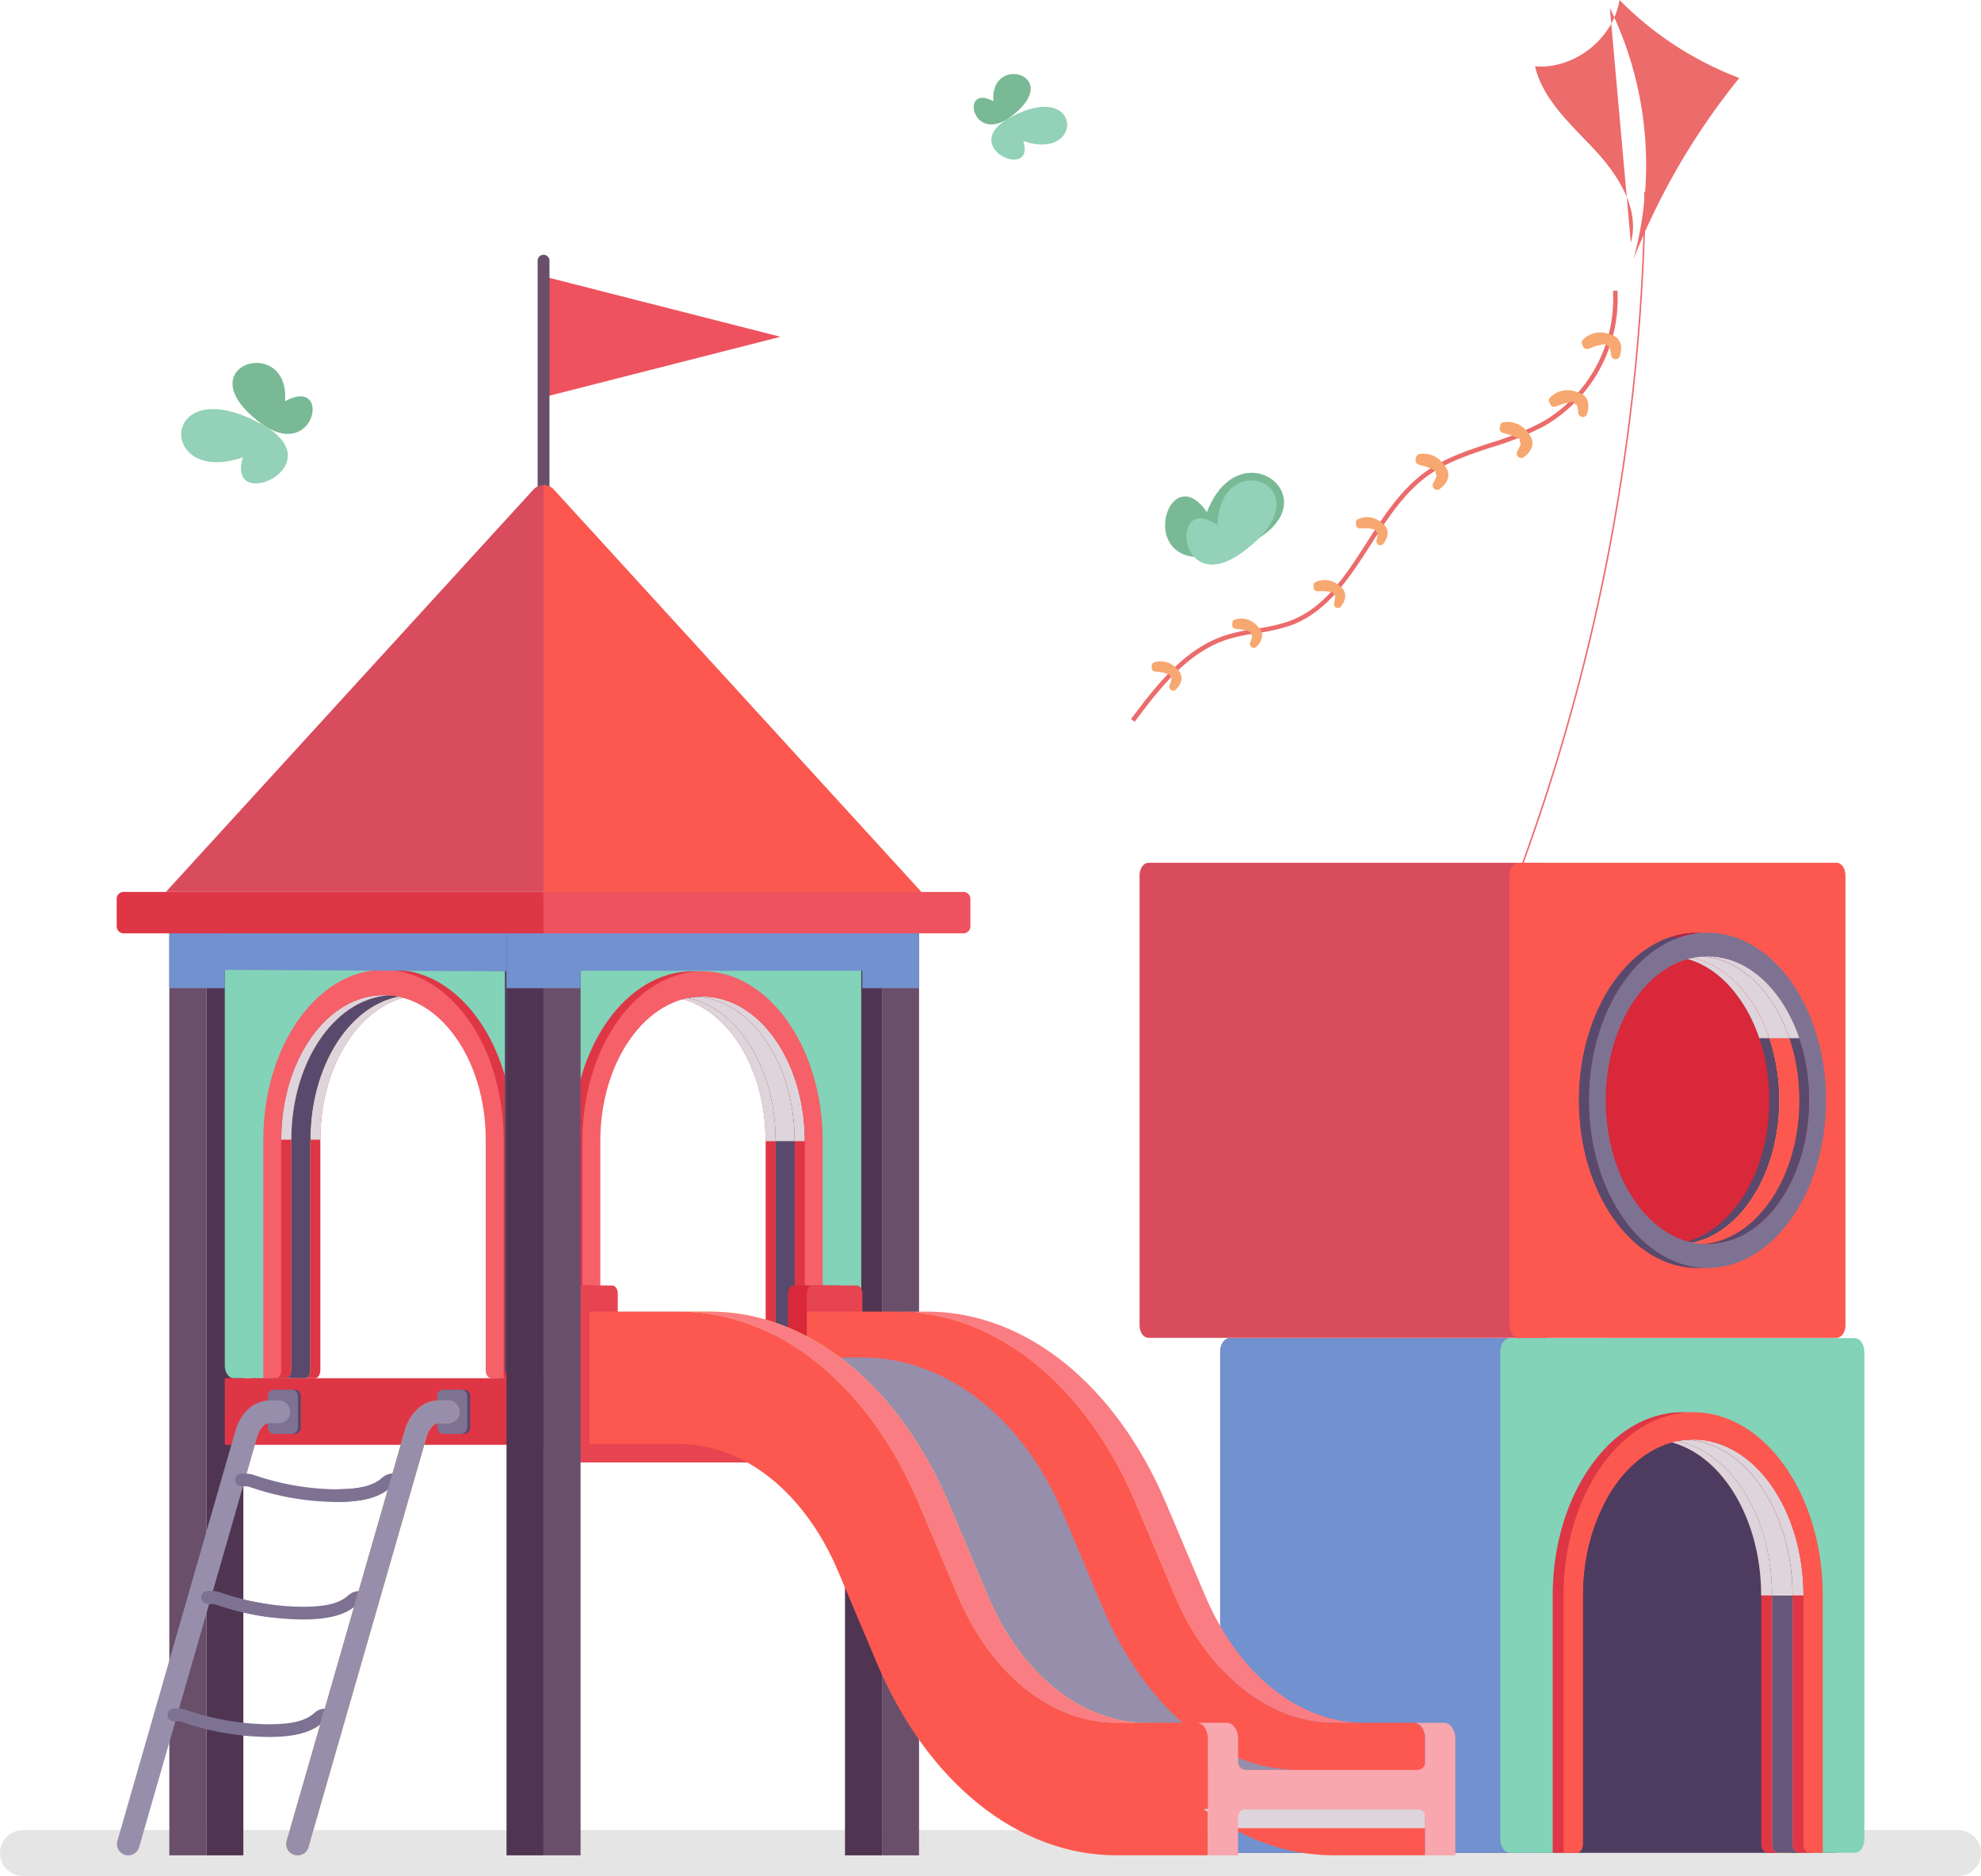 <svg xmlns="http://www.w3.org/2000/svg" width="469.163" height="444.391" viewBox="0 0 469.163 444.391">
  <g id="Group_119" data-name="Group 119" transform="translate(2.636 -0.179)">
    <path id="Path_798" data-name="Path 798" d="M59.14,100.563c-23.986-12.957-24.753,14.945-4.258,7.962C50.724,122.168,77.243,110.341,59.14,100.563Z" fill="#93d1b9"/>
    <path id="Path_799" data-name="Path 799" d="M58.757,100.149c-17.619-13.542,7.316-20.928,6.115-4.924C76.123,88.979,72.056,110.371,58.757,100.149Z" fill="#79b995"/>
    <path id="Path_800" data-name="Path 800" d="M236.7,27.949c17.053-9.213,17.6,10.626,3.027,5.661C242.682,43.307,223.822,34.9,236.7,27.949Z" fill="#93d1b9"/>
    <path id="Path_801" data-name="Path 801" d="M236.971,27.667c12.523-9.627-5.2-14.884-4.349-3.5C224.62,19.725,227.516,34.932,236.971,27.667Z" fill="#79b995"/>
    <path id="Path_802" data-name="Path 802" d="M378.626,2.066a84.68,84.68,0,0,1,5.59,59.516,163.885,163.885,0,0,1,25.066-42.926A79.436,79.436,0,0,1,380.917.179C379.433,9.382,370.19,16.638,360.9,15.9c1.918,7.992,8.568,13.784,14.168,19.808s10.716,14.046,8.527,21.968Z" fill="#ec6b6b"/>
    <path id="Path_803" data-name="Path 803" d="M266.073,171.148l-.848-.635c6.842-9.173,13.27-17,22.735-19.96a48.674,48.674,0,0,1,6.922-1.453,41.769,41.769,0,0,0,7.76-1.756c8.406-3.078,13.269-10.646,18.416-18.658,3.955-6.165,8.052-12.543,13.945-16.761,4.571-3.279,10-5.065,15.247-6.8a68.506,68.506,0,0,0,12.523-5.066,33.715,33.715,0,0,0,16.589-30.979l1.06-.071A34.806,34.806,0,0,1,363.3,100.987a68.579,68.579,0,0,1-12.715,5.156c-5.166,1.705-10.514,3.471-14.964,6.65-5.722,4.1-9.758,10.383-13.663,16.468-5.015,7.81-10.2,15.883-18.941,19.082a42.981,42.981,0,0,1-7.951,1.806,48.584,48.584,0,0,0-6.771,1.423c-9.163,2.866-15.48,10.565-22.2,19.586Z" fill="#ec6b6b"/>
    <path id="Path_804" data-name="Path 804" d="M379.625,79.756a1.121,1.121,0,0,0-.424-.182c-.181-.071-.373-.141-.575-.2a5.821,5.821,0,0,0-6.367,1.282.906.906,0,0,0-.061,1.292.438.438,0,0,0,.031.192,1.062,1.062,0,0,0,1.342.676c.1-.05.191-.1.292-.151a.892.892,0,0,0,.343-.081,10.948,10.948,0,0,1,3.552-.888.965.965,0,0,0,.787.636,9.717,9.717,0,0,1,.384,1.968,1.066,1.066,0,0,0,2.1.151c.625-2.169.191-3.824-1.383-4.692Z" fill="#f7a770"/>
    <path id="Path_805" data-name="Path 805" d="M371.855,93.439a1.122,1.122,0,0,0-.424-.182c-.181-.071-.373-.141-.575-.2a5.821,5.821,0,0,0-6.367,1.282.905.905,0,0,0-.061,1.292.659.659,0,0,0,.031.192,1.062,1.062,0,0,0,1.342.676c.1-.05.191-.1.292-.151a.892.892,0,0,0,.343-.081,10.948,10.948,0,0,1,3.552-.888.965.965,0,0,0,.787.636,9.715,9.715,0,0,1,.384,1.968,1.066,1.066,0,0,0,2.1.151c.625-2.17.191-3.825-1.383-4.692Z" fill="#f7a770"/>
    <path id="Path_806" data-name="Path 806" d="M359.958,103.8a1.234,1.234,0,0,0-.232-.4,3.855,3.855,0,0,0-.353-.5,5.857,5.857,0,0,0-5.913-2.7.914.914,0,0,0-.808,1.019c-.03.06-.06.1-.09.171a1.058,1.058,0,0,0,.7,1.332c.111.02.212.031.323.051a1.008,1.008,0,0,0,.333.131,10.9,10.9,0,0,1,3.39,1.362.962.962,0,0,0,.263.969,9.9,9.9,0,0,1-.848,1.816,1.072,1.072,0,0,0,1.615,1.362c1.786-1.382,2.4-2.986,1.634-4.611Z" fill="#f7a770"/>
    <path id="Path_807" data-name="Path 807" d="M340.039,111.33a1.27,1.27,0,0,0-.232-.4,3.773,3.773,0,0,0-.354-.5,5.859,5.859,0,0,0-5.913-2.7.915.915,0,0,0-.807,1.02c-.03.06-.061.1-.091.171a1.058,1.058,0,0,0,.7,1.332c.111.02.212.03.323.051a1.03,1.03,0,0,0,.333.131,10.913,10.913,0,0,1,3.391,1.362.961.961,0,0,0,.262.969,9.892,9.892,0,0,1-.847,1.816,1.071,1.071,0,0,0,1.614,1.362c1.776-1.382,2.4-2.987,1.635-4.611Z" fill="#f7a770"/>
    <path id="Path_808" data-name="Path 808" d="M325.306,124.65a1.124,1.124,0,0,0-.293-.283c-.131-.111-.262-.232-.413-.343a5.114,5.114,0,0,0-5.621-.847.8.8,0,0,0-.434,1.049.767.767,0,0,0-.03.161.926.926,0,0,0,.9.959,1.379,1.379,0,0,0,.283-.04.77.77,0,0,0,.312.03,9.34,9.34,0,0,1,3.179.333.835.835,0,0,0,.454.757,8.527,8.527,0,0,1-.272,1.725.932.932,0,0,0,1.675.757c1.16-1.594,1.3-3.088.262-4.268Z" fill="#f7a770"/>
    <path id="Path_809" data-name="Path 809" d="M315.255,139.544a1.12,1.12,0,0,0-.292-.283,4.868,4.868,0,0,0-.414-.343,5.116,5.116,0,0,0-5.621-.848.8.8,0,0,0-.434,1.05.769.769,0,0,0-.03.161.927.927,0,0,0,.9.959,1.378,1.378,0,0,0,.283-.04.775.775,0,0,0,.313.03,9.337,9.337,0,0,1,3.178.333.836.836,0,0,0,.454.757,8.527,8.527,0,0,1-.272,1.725.932.932,0,0,0,1.675.757c1.16-1.594,1.3-3.088.262-4.268Z" fill="#f7a770"/>
    <path id="Path_810" data-name="Path 810" d="M295.78,149.191a1.07,1.07,0,0,0-.252-.313,3.246,3.246,0,0,0-.363-.383,5,5,0,0,0-5.359-1.544.786.786,0,0,0-.555.968.9.9,0,0,0-.05.152.914.914,0,0,0,.757,1.049h.282a.875.875,0,0,0,.293.071,9.356,9.356,0,0,1,3.057.736.835.835,0,0,0,.354.8,8.551,8.551,0,0,1-.485,1.654.914.914,0,0,0,1.534.949c1.342-1.4,1.665-2.836.807-4.127Z" fill="#f7a770"/>
    <path id="Path_811" data-name="Path 811" d="M276.688,159.322a1.07,1.07,0,0,0-.252-.313,3.243,3.243,0,0,0-.363-.383,5,5,0,0,0-5.359-1.544.786.786,0,0,0-.555.968.9.9,0,0,0-.05.152.914.914,0,0,0,.757,1.049h.282a.875.875,0,0,0,.293.071,9.357,9.357,0,0,1,3.057.737.835.835,0,0,0,.354.8,8.558,8.558,0,0,1-.485,1.655.914.914,0,0,0,1.534.948c1.342-1.4,1.665-2.835.807-4.127Z" fill="#f7a770"/>
    <path id="Path_812" data-name="Path 812" d="M386.97,45.649a481.539,481.539,0,0,1-29.6,160.737" fill="none" stroke="#ec6b6b" stroke-miterlimit="10" stroke-width="0.363"/>
    <path id="Path_813" data-name="Path 813" d="M287.515,131.128c29.627-9.152,4.158-31.544-4.319-9.637C273.509,107.5,265.144,138.03,287.515,131.128Z" fill="#79b995"/>
    <path id="Path_814" data-name="Path 814" d="M291.733,130.916c20.717-15.328-5.449-25.782-6.044-6.327C274.226,116.335,276.092,142.49,291.733,130.916Z" fill="#93d1b9"/>
    <path id="Path_815" data-name="Path 815" d="M2.8,444.57H461.088a5.439,5.439,0,0,0,0-10.878H2.8a5.439,5.439,0,0,0,0,10.878Z" fill="#e5e5e5"/>
    <path id="Path_816" data-name="Path 816" d="M363.146,204.559c1.16,0,2.1,1.332,2.1,2.967v106.6c0,1.635-.939,2.967-2.1,2.967H269.352c-1.161,0-2.1-1.332-2.1-2.967v-106.6c0-1.645.938-2.967,2.1-2.967Z" fill="#d84c5d"/>
    <path id="Path_817" data-name="Path 817" d="M428.071,206.557H359.252V311.764h68.819Z" fill="#d82839"/>
    <path id="Path_818" data-name="Path 818" d="M418.757,260.826a46.542,46.542,0,0,0-1.988-13.583c-.02-.08-.05-.161-.071-.242-.111-.353-.222-.7-.343-1.039a.768.768,0,0,1-.05-.162c-3.451-9.929-11.11-19.081-21.655-19.081h-2.371c10.534,0,18.193,9.122,21.655,19.081a.9.9,0,0,1,.05.152c4.45,12.977,2.765,29.435-5.459,40.05-4.047,5.217-9.687,8.91-16.256,8.91,3,0,11.13.767,18.627-8.91.03-.04.061-.08.091-.121,5.328-6.952,7.77-16.226,7.77-25.065Z" fill="#59496d"/>
    <g id="Group_103" data-name="Group 103" style="mix-blend-mode: multiply;isolation: isolate">
      <path id="Path_819" data-name="Path 819" d="M416.345,245.962a.768.768,0,0,1-.05-.162c-3.451-9.929-11.11-19.081-21.655-19.081h-2.371c10.534,0,18.193,9.122,21.654,19.081a.824.824,0,0,1,.051.152c.02.05.03.1.05.151H416.4s-.031-.1-.051-.151Z" fill="#ded4db"/>
    </g>
    <path id="Path_820" data-name="Path 820" d="M394.64,300.523h-2.371c-15.48,0-28.073-17.81-28.073-39.7s12.593-39.7,28.073-39.7h2.371c-15.479,0-28.073,17.811-28.073,39.7S379.161,300.523,394.64,300.523Z" fill="#da9a38"/>
    <g id="Group_104" data-name="Group 104">
      <path id="Path_821" data-name="Path 821" d="M394.64,300.523h-2.371c-12.24,0-22.674-11.13-26.5-26.61h2.372C371.976,289.393,382.41,300.523,394.64,300.523Z" fill="#da9a38"/>
      <path id="Path_822" data-name="Path 822" d="M368.131,273.9H365.76a52.912,52.912,0,0,1-1.332-7.972H366.8A54.476,54.476,0,0,0,368.131,273.9Z" fill="#da9a38"/>
      <path id="Path_823" data-name="Path 823" d="M366.8,265.932h-2.372c-.151-1.675-.232-3.381-.232-5.116,0-.767.02-1.534.051-2.291h2.371c-.03.757-.05,1.524-.05,2.291Q366.568,263.418,366.8,265.932Z" fill="#da9a38"/>
      <path id="Path_824" data-name="Path 824" d="M366.618,258.535h-2.372a54.73,54.73,0,0,1,.818-7.517h2.371A54.9,54.9,0,0,0,366.618,258.535Z" fill="#da9a38"/>
      <path id="Path_825" data-name="Path 825" d="M367.435,251.007h-2.371a50.067,50.067,0,0,1,2.563-9.182H370A50.149,50.149,0,0,0,367.435,251.007Z" fill="#da9a38"/>
      <path id="Path_826" data-name="Path 826" d="M370,241.825h-2.371c2.654-6.862,6.7-12.493,11.594-16.146h2.372C376.7,229.332,372.652,234.963,370,241.825Z" fill="#da9a38"/>
      <path id="Path_827" data-name="Path 827" d="M381.593,225.679h-2.371a23.522,23.522,0,0,1,6.5-3.461h2.372A23.513,23.513,0,0,0,381.593,225.679Z" fill="#da9a38"/>
      <path id="Path_828" data-name="Path 828" d="M388.091,222.218H385.72a20.366,20.366,0,0,1,5.328-1.049h2.371A20.708,20.708,0,0,0,388.091,222.218Z" fill="#da9a38"/>
      <path id="Path_829" data-name="Path 829" d="M393.419,221.159h-2.371c.4-.021.807-.041,1.211-.041h2.371C394.226,221.118,393.823,221.128,393.419,221.159Z" fill="#da9a38"/>
    </g>
    <path id="Path_830" data-name="Path 830" d="M394.64,221.128c15.479,0,28.073,17.811,28.073,39.7s-12.594,39.7-28.073,39.7-28.073-17.81-28.073-39.7S379.161,221.128,394.64,221.128Zm0,73.795c13.32,0,24.117-15.268,24.117-34.107s-10.8-34.1-24.117-34.1-24.117,15.267-24.117,34.1S381.32,294.923,394.64,294.923Z" fill="#efcd4b"/>
    <path id="Path_831" data-name="Path 831" d="M432.329,204.559c1.161,0,2.1,1.332,2.1,2.967v106.6c0,1.635-.938,2.967-2.1,2.967H356.961c-1.16,0-2.1-1.332-2.1-2.967v-106.6c0-1.645.939-2.967,2.1-2.967ZM394.64,294.933c13.32,0,24.107-15.268,24.107-34.108s-10.8-34.1-24.107-34.1-22.654,15.267-22.654,34.1S381.32,294.933,394.64,294.933Z" fill="#fc584f"/>
    <g id="Group_105" data-name="Group 105" style="mix-blend-mode: multiply;isolation: isolate">
      <path id="Path_832" data-name="Path 832" d="M399.383,226.719a16.827,16.827,0,0,0-2.372.161c8.568,1.181,15.833,8.719,19.385,19.233h4.753c-3.885-11.473-12.17-19.394-21.756-19.394Z" fill="#ded4db"/>
    </g>
    <path id="Path_833" data-name="Path 833" d="M425.871,260.826a46.541,46.541,0,0,0-1.988-13.583c-.02-.08-.05-.161-.07-.242-.111-.353-.222-.7-.344-1.039a.768.768,0,0,1-.05-.162c-3.451-9.929-11.11-19.081-21.655-19.081h-2.371c10.535,0,18.194,9.122,21.655,19.081a.9.9,0,0,1,.05.152c4.45,12.977,2.765,29.435-5.459,40.05-4.046,5.217-9.687,8.91-16.256,8.91,3,0,11.13.767,18.627-8.91.031-.04.061-.08.091-.121,5.328-6.952,7.77-16.226,7.77-25.065Z" fill="#59496d"/>
    <g id="Group_106" data-name="Group 106" style="mix-blend-mode: multiply;isolation: isolate">
      <path id="Path_834" data-name="Path 834" d="M423.47,245.962a.831.831,0,0,1-.051-.162c-3.451-9.929-11.11-19.081-21.654-19.081h-2.372c10.535,0,18.194,9.122,21.655,19.081a1,1,0,0,1,.051.152c.02.05.03.1.05.151h2.371s-.03-.1-.05-.151Z" fill="#ded4db"/>
    </g>
    <path id="Path_835" data-name="Path 835" d="M401.765,300.523h-2.372c-15.479,0-28.072-17.81-28.072-39.7s12.593-39.7,28.072-39.7h2.372c-15.48,0-28.073,17.811-28.073,39.7S386.285,300.523,401.765,300.523Z" fill="#59496d"/>
    <g id="Group_107" data-name="Group 107">
      <path id="Path_836" data-name="Path 836" d="M401.764,300.523h-2.371c-12.24,0-22.674-11.13-26.5-26.609h2.372C379.1,289.393,389.534,300.523,401.764,300.523Z" fill="#59496d"/>
      <path id="Path_837" data-name="Path 837" d="M375.255,273.9h-2.371a52.912,52.912,0,0,1-1.332-7.972h2.371A54.476,54.476,0,0,0,375.255,273.9Z" fill="#59496d"/>
      <path id="Path_838" data-name="Path 838" d="M373.924,265.932h-2.371q-.228-2.513-.232-5.116c0-.767.02-1.534.05-2.291h2.371c-.03.757-.05,1.524-.05,2.291C373.692,262.551,373.773,264.257,373.924,265.932Z" fill="#59496d"/>
      <path id="Path_839" data-name="Path 839" d="M373.732,258.535h-2.371a54.731,54.731,0,0,1,.817-7.517h2.371A54.9,54.9,0,0,0,373.732,258.535Z" fill="#59496d"/>
      <path id="Path_840" data-name="Path 840" d="M374.56,251.007h-2.372a50.069,50.069,0,0,1,2.563-9.182h2.372A50.069,50.069,0,0,0,374.56,251.007Z" fill="#59496d"/>
      <path id="Path_841" data-name="Path 841" d="M377.122,241.825h-2.371c2.654-6.862,6.7-12.493,11.594-16.146h2.371C383.822,229.332,379.776,234.963,377.122,241.825Z" fill="#59496d"/>
      <path id="Path_842" data-name="Path 842" d="M388.716,225.679h-2.371a23.513,23.513,0,0,1,6.5-3.461h2.371A23.527,23.527,0,0,0,388.716,225.679Z" fill="#59496d"/>
      <path id="Path_843" data-name="Path 843" d="M395.215,222.218h-2.371a20.375,20.375,0,0,1,5.328-1.049h2.371A20.717,20.717,0,0,0,395.215,222.218Z" fill="#b8253e"/>
      <path id="Path_844" data-name="Path 844" d="M400.543,221.159h-2.371c.4-.021.807-.041,1.211-.041h2.371C401.351,221.118,400.947,221.128,400.543,221.159Z" fill="#da9a38"/>
    </g>
    <path id="Path_845" data-name="Path 845" d="M401.765,221.128c15.479,0,28.072,17.811,28.072,39.7s-12.593,39.7-28.072,39.7-28.073-17.81-28.073-39.7S386.285,221.128,401.765,221.128Zm0,73.795c13.319,0,24.117-15.268,24.117-34.107s-10.8-34.1-24.117-34.1-24.118,15.267-24.118,34.1S388.445,294.923,401.765,294.923Z" fill="#7e7293"/>
    <path id="Path_846" data-name="Path 846" d="M426.476,333.924H357.657V439.08h68.819Z" fill="#4e3c60"/>
    <path id="Path_847" data-name="Path 847" d="M388.353,334.711c-16.923,0-30.7,19.475-30.7,43.41V439.08H360.8c.787,0,1.433-.908,1.433-2.018V378.131c0-20.4,11.7-36.942,26.125-36.942s26.125,16.539,26.125,36.942v58.931c0,1.12.636,2.018,1.433,2.018h3.138V378.121C419.049,354.186,405.285,334.711,388.353,334.711Z" fill="#df3645"/>
    <g id="Group_108" data-name="Group 108" style="mix-blend-mode: multiply;isolation: isolate">
      <path id="Path_848" data-name="Path 848" d="M390.926,341.179c-.434,0-.858.02-1.292.04,13.825.949,24.834,17.1,24.834,36.892h2.573c0-20.4-11.695-36.942-26.125-36.942Z" fill="#ded4db"/>
    </g>
    <path id="Path_849" data-name="Path 849" d="M390.926,334.711c-16.922,0-30.7,19.475-30.7,43.41V439.08h3.138c.787,0,1.433-.908,1.433-2.018V378.131c0-20.4,11.7-36.942,26.125-36.942s26.125,16.539,26.125,36.942v58.931c0,1.12.636,2.018,1.433,2.018h3.139V378.121C421.623,354.186,407.859,334.711,390.926,334.711Z" fill="#efcd4b"/>
    <path id="Path_850" data-name="Path 850" d="M434.024,320.382c0-1.776-1.019-3.219-2.28-3.219H288.625c-1.261,0-2.28,1.443-2.28,3.219V435.851c0,1.776,1.019,3.219,2.28,3.219h74.743c.787,0,1.433-.908,1.433-2.018V378.121c0-20.4,11.7-36.942,26.125-36.942s26.125,16.539,26.125,36.942v58.931c0,1.12.636,2.018,1.433,2.018h13.28c1.261,0,2.28-1.443,2.28-3.219V320.382Z" fill="#65567a"/>
    <g id="Group_109" data-name="Group 109" style="mix-blend-mode: multiply;isolation: isolate">
      <path id="Path_851" data-name="Path 851" d="M397.071,341.23a19.376,19.376,0,0,0-2.432.333c12.664,2.553,22.4,17.951,22.4,36.569h4.853c0-19.8-11.009-35.954-24.833-36.9Z" fill="#ded4db"/>
    </g>
    <path id="Path_852" data-name="Path 852" d="M438.888,320.382c0-1.776-1.019-3.219-2.281-3.219H354.952c-1.261,0-2.28,1.443-2.28,3.219V435.851c0,1.776,1.019,3.219,2.28,3.219h13.28c.787,0,1.433-.908,1.433-2.018V378.121c0-20.4,11.695-36.942,26.125-36.942s26.125,16.539,26.125,36.942v58.931c0,1.12.636,2.018,1.433,2.018h13.279c1.262,0,2.281-1.443,2.281-3.219V320.382Z" fill="#82d3b8"/>
    <path id="Path_853" data-name="Path 853" d="M395.78,334.711c-16.922,0-30.7,19.475-30.7,43.41V439.08h3.138c.787,0,1.433-.908,1.433-2.018V378.131c0-20.4,11.7-36.942,26.125-36.942S421.9,357.728,421.9,378.131v58.931c0,1.12.636,2.018,1.433,2.018h3.138V378.121C426.476,354.186,412.712,334.711,395.78,334.711Z" fill="#df3645"/>
    <g id="Group_110" data-name="Group 110" style="mix-blend-mode: multiply;isolation: isolate">
      <path id="Path_854" data-name="Path 854" d="M398.353,341.179c-.434,0-.858.02-1.281.04,13.824.949,24.833,17.1,24.833,36.892h2.573c0-20.4-11.7-36.942-26.125-36.942Z" fill="#ded4db"/>
    </g>
    <path id="Path_855" data-name="Path 855" d="M398.353,334.711c-16.923,0-30.7,19.475-30.7,43.41V439.08H370.8c.787,0,1.432-.908,1.432-2.018V378.131c0-20.4,11.7-36.942,26.126-36.942s26.125,16.539,26.125,36.942v58.931c0,1.12.635,2.018,1.433,2.018h3.138V378.121C429.049,354.186,415.285,334.711,398.353,334.711Z" fill="#fc584f"/>
    <path id="Path_856" data-name="Path 856" d="M377.929,317.163H288.635c-1.261,0-2.28,1.443-2.28,3.219V435.851c0,1.776,1.019,3.219,2.28,3.219h74.743c.787,0,1.433-.908,1.433-2.018V378.121c0-13.7,5.287-25.661,13.128-32.038v-28.92Z" fill="#7191cf"/>
    <path id="Path_857" data-name="Path 857" d="M377.929,317.163H354.962c-1.261,0-2.28,1.443-2.28,3.219V435.851c0,1.776,1.019,3.219,2.28,3.219h13.28c.787,0,1.433-.908,1.433-2.018V378.121c0-10.635,3.178-20.212,8.264-26.952V317.163Z" fill="#82d3b8"/>
    <path id="Path_858" data-name="Path 858" d="M377.929,342.854c-7.77,7.881-12.835,20.757-12.835,35.268V439.08h3.138c.787,0,1.433-.908,1.433-2.018v-58.93c0-10.636,3.178-20.212,8.264-26.953Z" fill="#df3645"/>
    <path id="Path_859" data-name="Path 859" d="M377.929,345.76c-6.3,7.952-10.262,19.516-10.262,32.362V439.08H370.8c.787,0,1.433-.908,1.433-2.018v-58.93a47.121,47.121,0,0,1,5.691-23.007V345.76Z" fill="#fc584f"/>
    <path id="Path_860" data-name="Path 860" d="M126.093,94.267V65.649l56.115,14.309Z" fill="#ee525e"/>
    <path id="Path_861" data-name="Path 861" d="M126.093,121.5a1.4,1.4,0,0,1-1.4-1.4V61.936a1.4,1.4,0,1,1,2.805,0V120.1A1.4,1.4,0,0,1,126.093,121.5Z" fill="#694f6a"/>
    <path id="Path_862" data-name="Path 862" d="M55,221.27H46.234V439.676H55Z" fill="#503552"/>
    <path id="Path_863" data-name="Path 863" d="M46.234,221.27H37.465V439.676h8.769Z" fill="#694f6a"/>
    <path id="Path_864" data-name="Path 864" d="M97.454,229.917c15.691,0,28.456,18.053,28.456,40.242v56.509h-2.916c-.727,0-1.322-.837-1.322-1.877V270.159c0-18.91-10.837-34.248-24.218-34.248s-24.218,15.328-24.218,34.248v54.632c0,1.04-.6,1.877-1.322,1.877H69V270.159C69,247.97,81.763,229.917,97.454,229.917Z" fill="#df3645"/>
    <g id="Group_111" data-name="Group 111" style="mix-blend-mode: multiply;isolation: isolate">
      <path id="Path_865" data-name="Path 865" d="M95.073,235.911c.4,0,.8.01,1.191.041-12.815.877-23.017,15.852-23.017,34.207H70.865c0-18.92,10.838-34.248,24.218-34.248Z" fill="#ded4db"/>
    </g>
    <path id="Path_866" data-name="Path 866" d="M95.074,229.917c15.691,0,28.456,18.053,28.456,40.243v56.508h-2.917c-.726,0-1.322-.837-1.322-1.877V270.16c0-18.911-10.837-34.249-24.217-34.249S70.855,251.239,70.855,270.16v54.631c0,1.04-.6,1.877-1.322,1.877H66.617V270.16C66.617,247.97,79.382,229.917,95.074,229.917Z" fill="#efcd4b"/>
    <path id="Path_867" data-name="Path 867" d="M55.113,216.628c0-1.645.949-2.987,2.109-2.987h75.692c1.16,0,2.109,1.332,2.109,2.987V323.671c0,1.645-.949,2.987-2.109,2.987H120.6c-.727,0-1.322-.837-1.322-1.877V270.15c0-18.91-10.838-34.249-24.218-34.249S70.845,251.229,70.845,270.15v54.631c0,1.04-.6,1.877-1.322,1.877H57.212c-1.16,0-2.109-1.332-2.109-2.987V216.628Z" fill="#59496d"/>
    <path id="Path_868" data-name="Path 868" d="M89.372,235.952a16.739,16.739,0,0,1,2.25.3c-11.746,2.362-20.767,16.64-20.767,33.9h-4.5c0-18.356,10.2-33.33,23.017-34.208Z" fill="#59496d"/>
    <path id="Path_869" data-name="Path 869" d="M50.613,216.628c0-1.645.949-2.987,2.109-2.987h75.691c1.161,0,2.109,1.332,2.109,2.987V323.671c0,1.645-.948,2.987-2.109,2.987H116.1c-.726,0-1.321-.837-1.321-1.877V270.15c0-18.911-10.838-34.249-24.218-34.249S66.345,251.229,66.345,270.15v54.631c0,1.04-.6,1.877-1.322,1.877H52.712c-1.16,0-2.109-1.332-2.109-2.987V216.628Z" fill="#82d3b8"/>
    <path id="Path_870" data-name="Path 870" d="M90.573,229.917c15.691,0,28.456,18.053,28.456,40.242v56.509h-2.916c-.727,0-1.322-.837-1.322-1.877V270.159c0-18.91-10.837-34.248-24.218-34.248s-24.218,15.328-24.218,34.248v54.632c0,1.04-.6,1.877-1.322,1.877H62.117V270.159C62.117,247.97,74.882,229.917,90.573,229.917Z" fill="#df3645"/>
    <g id="Group_112" data-name="Group 112" style="mix-blend-mode: multiply;isolation: isolate">
      <path id="Path_871" data-name="Path 871" d="M88.181,235.911c.4,0,.8.01,1.191.041-12.815.877-23.017,15.852-23.017,34.207H63.973c0-18.92,10.838-34.248,24.218-34.248Z" fill="#ded4db"/>
    </g>
    <path id="Path_872" data-name="Path 872" d="M88.181,229.917c15.691,0,28.456,18.053,28.456,40.243v56.508h-2.916c-.727,0-1.322-.837-1.322-1.877V270.16c0-18.911-10.838-34.249-24.218-34.249S63.963,251.239,63.963,270.16v54.631c0,1.04-.6,1.877-1.322,1.877H59.725V270.16C59.725,247.97,72.49,229.917,88.181,229.917Z" fill="#f56069"/>
    <path id="Path_873" data-name="Path 873" d="M126.486,342.087V327.021c0-.191-.111-.353-.242-.353h76.064c.131,0,.242.162.242.353v15.066c0,.192-.111.353-.242.353H126.244C126.375,342.44,126.486,342.279,126.486,342.087Z" fill="#e2e0e9"/>
    <path id="Path_874" data-name="Path 874" d="M50.845,326.658h75.4c.131,0,.242.162.242.353v15.066c0,.192-.111.353-.242.353h-75.4c-.131,0-.242-.161-.242-.353V327.011C50.6,326.82,50.714,326.658,50.845,326.658Z" fill="#df3645"/>
    <path id="Path_875" data-name="Path 875" d="M206.254,221.27h-8.769V439.676h8.769Z" fill="#503552"/>
    <path id="Path_876" data-name="Path 876" d="M215.023,221.27h-8.769V439.676h8.769Z" fill="#694f6a"/>
    <path id="Path_877" data-name="Path 877" d="M154.478,230.261c-15.691,0-28.456,18.052-28.456,40.242v56.509h2.916c.726,0,1.322-.838,1.322-1.877V270.5c0-18.91,10.837-34.248,24.218-34.248S178.7,251.583,178.7,270.5v54.632c0,1.039.6,1.877,1.322,1.877h2.916V270.5C182.934,248.313,170.169,230.261,154.478,230.261Z" fill="#df3645"/>
    <g id="Group_113" data-name="Group 113" style="mix-blend-mode: multiply;isolation: isolate">
      <path id="Path_878" data-name="Path 878" d="M156.859,236.254c-.4,0-.8.01-1.191.041,12.816.877,23.018,15.852,23.018,34.207h2.381c0-18.92-10.838-34.248-24.218-34.248Z" fill="#ded4db"/>
    </g>
    <path id="Path_879" data-name="Path 879" d="M156.859,230.26c-15.691,0-28.456,18.053-28.456,40.243v56.508h2.916c.727,0,1.322-.837,1.322-1.877V270.5c0-18.911,10.838-34.249,24.218-34.249s24.218,15.328,24.218,34.249v54.631c0,1.04.6,1.877,1.322,1.877h2.916V270.5C185.315,248.313,172.55,230.26,156.859,230.26Z" fill="#efcd4b"/>
    <path id="Path_880" data-name="Path 880" d="M196.819,216.971c0-1.645-.948-2.987-2.109-2.987H119.019c-1.16,0-2.109,1.332-2.109,2.987V324.014c0,1.645.949,2.987,2.109,2.987H131.33c.726,0,1.322-.837,1.322-1.877V270.493c0-18.911,10.837-34.249,24.218-34.249s24.218,15.328,24.218,34.249v54.631c0,1.04.6,1.877,1.322,1.877h12.31c1.161,0,2.109-1.332,2.109-2.987V216.971Z" fill="#59496d"/>
    <g id="Group_114" data-name="Group 114" style="mix-blend-mode: multiply;isolation: isolate">
      <path id="Path_881" data-name="Path 881" d="M162.551,236.295a16.914,16.914,0,0,0-2.251.3c11.746,2.361,20.767,16.64,20.767,33.9h4.5c0-18.355-10.2-33.33-23.017-34.208Z" fill="#ded4db"/>
    </g>
    <path id="Path_882" data-name="Path 882" d="M201.32,216.971c0-1.645-.949-2.987-2.109-2.987H123.519c-1.16,0-2.109,1.332-2.109,2.987V324.014c0,1.645.949,2.987,2.109,2.987H135.83c.727,0,1.322-.837,1.322-1.877V270.493c0-18.91,10.838-34.249,24.218-34.249s24.218,15.328,24.218,34.249v54.631c0,1.04.6,1.877,1.322,1.877h12.311c1.16,0,2.109-1.332,2.109-2.987V216.971Z" fill="#82d3b8"/>
    <path id="Path_883" data-name="Path 883" d="M161.359,230.261c-15.691,0-28.456,18.052-28.456,40.242v56.509h2.917c.726,0,1.321-.838,1.321-1.877V270.5c0-18.91,10.838-34.248,24.218-34.248s24.218,15.328,24.218,34.248v54.632c0,1.039.6,1.877,1.322,1.877h2.917V270.5C189.816,248.313,177.051,230.261,161.359,230.261Z" fill="#df3645"/>
    <g id="Group_115" data-name="Group 115" style="mix-blend-mode: multiply;isolation: isolate">
      <path id="Path_884" data-name="Path 884" d="M163.751,236.254c-.4,0-.8.01-1.191.041,12.816.877,23.018,15.852,23.018,34.207h2.381c0-18.92-10.837-34.248-24.218-34.248Z" fill="#ded4db"/>
    </g>
    <path id="Path_885" data-name="Path 885" d="M163.752,230.26c-15.692,0-28.457,18.053-28.457,40.243v56.508h2.917c.726,0,1.322-.837,1.322-1.877V270.5c0-18.911,10.837-34.249,24.218-34.249S187.97,251.582,187.97,270.5v54.631c0,1.04.6,1.877,1.321,1.877h2.917V270.5C192.208,248.313,179.443,230.26,163.752,230.26Z" fill="#f56069"/>
    <path id="Path_886" data-name="Path 886" d="M183.993,306.557v15.167H139.2V306.557c0-1.039-.6-1.876-1.322-1.876H127.4c-.726,0-1.322.837-1.322,1.876V344.7c0,1.039.6,1.877,1.322,1.877h68.4c.726,0,1.322-.838,1.322-1.877V306.557c0-1.039-.6-1.876-1.322-1.876H185.325c-.726,0-1.321.837-1.321,1.876Z" fill="#d82839"/>
    <path id="Path_887" data-name="Path 887" d="M188.464,306.557v15.167H143.671V306.557c0-1.039-.6-1.877-1.322-1.877H131.875c-.727,0-1.322.838-1.322,1.877V344.7c0,1.039.6,1.877,1.322,1.877h68.4c.726,0,1.322-.838,1.322-1.877V306.557c0-1.039-.6-1.877-1.322-1.877H189.8c-.726,0-1.322.838-1.322,1.877Z" fill="#e74452"/>
    <path id="Path_888" data-name="Path 888" d="M282.773,378.152l-9.243-21.867c-5.843-13.814-14.158-25.318-24.057-33.27s-21.15-12.139-32.532-12.139h-7.155c11.383,0,22.634,4.2,32.533,12.139s18.224,19.445,24.057,33.27l9.243,21.867c7.85,18.577,22.23,30.121,37.538,30.121h7.154C305.013,408.273,290.624,396.729,282.773,378.152Z" fill="#fa7d83"/>
    <path id="Path_889" data-name="Path 889" d="M209.786,310.866c11.382,0,22.634,4.2,32.533,12.139s18.224,19.445,24.056,33.27l9.244,21.867c7.85,18.577,22.23,30.121,37.537,30.121h19.082c1.463,0,2.644,1.675,2.644,3.744v27.658H313.146c-11.382,0-22.633-4.2-32.533-12.139s-18.224-19.445-24.056-33.269l-9.243-21.877c-7.851-18.577-22.23-30.121-37.538-30.121H188.454v-31.4h21.322Z" fill="#fc584f"/>
    <path id="Path_890" data-name="Path 890" d="M258.363,380.624l-9.243-21.968c-9.577-22.775-27.8-36.912-47.538-36.912h-36.1c19.747,0,37.961,14.147,47.538,36.912l9.243,21.968c5.136,12.22,12.351,22.3,20.858,29.152,7.951,6.408,16.851,9.667,25.731,9.667h36.105c-8.89,0-17.79-3.259-25.731-9.667C270.714,402.924,263.509,392.844,258.363,380.624Z" fill="#978eab"/>
    <path id="Path_891" data-name="Path 891" d="M231.31,378.152l-9.243-21.867c-5.843-13.814-14.158-25.318-24.057-33.27s-21.15-12.139-32.533-12.139h-7.154c11.382,0,22.634,4.2,32.533,12.139s18.224,19.445,24.056,33.27l9.243,21.867c7.851,18.577,22.231,30.121,37.538,30.121h7.155C253.55,408.273,239.161,396.729,231.31,378.152Z" fill="#f7e256"/>
    <path id="Path_892" data-name="Path 892" d="M158.323,310.866c11.382,0,22.633,4.2,32.533,12.139s18.224,19.445,24.056,33.27l9.243,21.867c7.851,18.577,22.23,30.121,37.538,30.121h19.082c1.463,0,2.644,1.675,2.644,3.744v27.658H261.683c-11.382,0-22.634-4.2-32.533-12.139s-18.224-19.445-24.056-33.269l-9.243-21.877C188,353.8,173.62,342.259,158.313,342.259H136.991v-31.4h21.322Z" fill="#fc584f"/>
    <g id="Group_116" data-name="Group 116" style="mix-blend-mode: multiply;isolation: isolate">
      <path id="Path_893" data-name="Path 893" d="M334.892,428.686h-52.5a60.1,60.1,0,0,0,7.044,4.562h45.449v-4.562Z" fill="#ded4db"/>
    </g>
    <path id="Path_894" data-name="Path 894" d="M339.392,408.273h-7.154c1.463,0,2.644,1.675,2.644,3.744v5.56a1.873,1.873,0,0,1-1.877,1.876H292.45a1.873,1.873,0,0,1-1.877-1.876v-5.56c0-2.069-1.191-3.744-2.644-3.744h-7.154c1.463,0,2.643,1.675,2.643,3.744v27.658h7.155v-9.112a1.872,1.872,0,0,1,1.877-1.876h40.555a1.873,1.873,0,0,1,1.877,1.876v9.112h7.154V412.017C342.036,409.948,340.845,408.273,339.392,408.273Z" fill="#f9a7af"/>
    <path id="Path_895" data-name="Path 895" d="M126.093,221.27h-8.769V439.676h8.769Z" fill="#503552"/>
    <path id="Path_896" data-name="Path 896" d="M134.862,221.27h-8.769V439.676h8.769Z" fill="#694f6a"/>
    <g id="Group_117" data-name="Group 117" style="mix-blend-mode: multiply;isolation: isolate">
      <path id="Path_897" data-name="Path 897" d="M201.583,230.13H134.862v4.147H117.324V215.861h97.7v18.416H201.583Z" fill="#7191cf"/>
    </g>
    <g id="Group_118" data-name="Group 118" style="mix-blend-mode: multiply;isolation: isolate">
      <path id="Path_898" data-name="Path 898" d="M50.613,215.861v5.409h66.71v8.991l-66.71-.343v4.359H37.465V215.861Z" fill="#7191cf"/>
    </g>
    <path id="Path_899" data-name="Path 899" d="M128.514,116.173l87.013,95.278H36.657l87.013-95.278A3.283,3.283,0,0,1,128.514,116.173Z" fill="#d84c5d"/>
    <path id="Path_900" data-name="Path 900" d="M126.093,221.269h99.445a1.645,1.645,0,0,0,1.645-1.644v-6.519a1.646,1.646,0,0,0-1.645-1.645H126.093Z" fill="#ee525e"/>
    <path id="Path_901" data-name="Path 901" d="M26.647,221.269h99.445v-9.808H26.647A1.645,1.645,0,0,0,25,213.106v6.519A1.644,1.644,0,0,0,26.647,221.269Z" fill="#df3645"/>
    <path id="Path_902" data-name="Path 902" d="M128.514,116.173l87.014,95.278H126.093V115.1A3.24,3.24,0,0,1,128.514,116.173Z" fill="#fc584f"/>
    <path id="Path_903" data-name="Path 903" d="M67.112,329.363H63a1.513,1.513,0,0,0-1.514,1.513v7.457A1.514,1.514,0,0,0,63,339.847h4.107a1.514,1.514,0,0,0,1.514-1.514v-7.457A1.513,1.513,0,0,0,67.112,329.363Z" fill="#59496d"/>
    <path id="Path_904" data-name="Path 904" d="M66.415,329.363h-4.1a1.513,1.513,0,0,0-1.514,1.513v7.457a1.514,1.514,0,0,0,1.514,1.514h4.1a1.514,1.514,0,0,0,1.514-1.514v-7.457A1.513,1.513,0,0,0,66.415,329.363Z" fill="#7e7293"/>
    <path id="Path_905" data-name="Path 905" d="M27.747,439.676a2.755,2.755,0,0,1-.747-.1,2.683,2.683,0,0,1-1.837-3.32l27.942-97.094c1.261-4.389,4.42-7.225,8.042-7.225h2.26a2.684,2.684,0,1,1,0,5.368h-2.26c-1.13,0-2.321,1.373-2.886,3.34L30.32,437.738A2.679,2.679,0,0,1,27.747,439.676Z" fill="#978eab"/>
    <path id="Path_906" data-name="Path 906" d="M76.768,355.972A64.165,64.165,0,0,1,56.6,352.451a3.21,3.21,0,0,0-1.12-.192h-.928a1.5,1.5,0,1,1,0-3.007h.928a6.466,6.466,0,0,1,2.149.373,61.786,61.786,0,0,0,19.142,3.34c5.964,0,9-.817,11.13-2.734a3.886,3.886,0,0,1,2.614-.979h2.139a1.5,1.5,0,1,1,0,3.007H90.512a.939.939,0,0,0-.605.212c-2.735,2.462-6.66,3.511-13.138,3.511Z" fill="#7e7293"/>
    <path id="Path_907" data-name="Path 907" d="M68.757,383.8a64.166,64.166,0,0,1-20.172-3.522,3.232,3.232,0,0,0-1.12-.192h-.928a1.5,1.5,0,1,1,0-3.007h.928a6.468,6.468,0,0,1,2.149.374,61.784,61.784,0,0,0,19.142,3.34c5.964,0,9-.818,11.13-2.735a3.886,3.886,0,0,1,2.613-.979H84.64a1.5,1.5,0,1,1,0,3.007H82.5a.939.939,0,0,0-.605.212c-2.735,2.462-6.66,3.512-13.138,3.512Z" fill="#7e7293"/>
    <path id="Path_908" data-name="Path 908" d="M60.744,411.633a64.166,64.166,0,0,1-20.172-3.521,3.231,3.231,0,0,0-1.12-.192h-.928a1.5,1.5,0,0,1,0-3.007h.928a6.467,6.467,0,0,1,2.149.373,61.785,61.785,0,0,0,19.142,3.34c5.964,0,9-.817,11.13-2.734a3.886,3.886,0,0,1,2.613-.979h2.139a1.5,1.5,0,0,1,0,3.007H74.487a.939.939,0,0,0-.605.212c-2.735,2.462-6.66,3.511-13.138,3.511Z" fill="#7e7293"/>
    <path id="Path_909" data-name="Path 909" d="M107.213,329.363h-4.107a1.513,1.513,0,0,0-1.514,1.513v7.457a1.514,1.514,0,0,0,1.514,1.514h4.107a1.514,1.514,0,0,0,1.513-1.514v-7.457A1.513,1.513,0,0,0,107.213,329.363Z" fill="#59496d"/>
    <path id="Path_910" data-name="Path 910" d="M106.506,329.363h-4.1a1.513,1.513,0,0,0-1.514,1.513v7.457a1.514,1.514,0,0,0,1.514,1.514h4.1a1.514,1.514,0,0,0,1.514-1.514v-7.457A1.513,1.513,0,0,0,106.506,329.363Z" fill="#7e7293"/>
    <path id="Path_911" data-name="Path 911" d="M67.838,439.676a2.756,2.756,0,0,1-.747-.1,2.683,2.683,0,0,1-1.837-3.32L93.2,339.161c1.261-4.389,4.42-7.225,8.042-7.225H103.5a2.684,2.684,0,1,1,0,5.368h-2.261c-1.14,0-2.32,1.373-2.886,3.34L70.411,437.738A2.679,2.679,0,0,1,67.838,439.676Z" fill="#e3ae3c"/>
    <path id="Path_912" data-name="Path 912" d="M231.31,378.152l-9.243-21.867c-5.843-13.814-14.158-25.318-24.057-33.269s-21.15-12.14-32.533-12.14h-7.154c11.382,0,22.634,4.2,32.533,12.14s18.224,19.445,24.056,33.269l9.243,21.867c7.851,18.577,22.231,30.121,37.538,30.121h7.155C253.55,408.273,239.161,396.729,231.31,378.152Z" fill="#fa7d83"/>
    <path id="Path_913" data-name="Path 913" d="M92.661,349.252H90.512a3.936,3.936,0,0,0-2.614.979c-2.048,1.846-5.217,2.674-10.494,2.734v3c6.095-.07,9.859-1.13,12.5-3.5a.94.94,0,0,1,.605-.212h2.149a1.5,1.5,0,1,0,0-3.007Z" fill="#7e7293"/>
    <path id="Path_914" data-name="Path 914" d="M67.838,439.676a2.8,2.8,0,0,1-.747-.1,2.683,2.683,0,0,1-1.837-3.32L93.2,339.161c1.261-4.39,4.42-7.225,8.042-7.225H103.5a2.684,2.684,0,1,1,0,5.368h-2.261c-1.14,0-2.32,1.373-2.886,3.34L70.411,437.738A2.679,2.679,0,0,1,67.838,439.676Z" fill="#978eab"/>
    <path id="Path_915" data-name="Path 915" d="M61.592,380.281a59.855,59.855,0,0,1-11.978-2.816,6.223,6.223,0,0,0-2.149-.373h-.928a1.5,1.5,0,1,0,0,3.007h.928a3.485,3.485,0,0,1,1.12.192,63.146,63.146,0,0,0,13.007,3.027v-3.037Z" fill="#7e7293"/>
  </g>
</svg>
